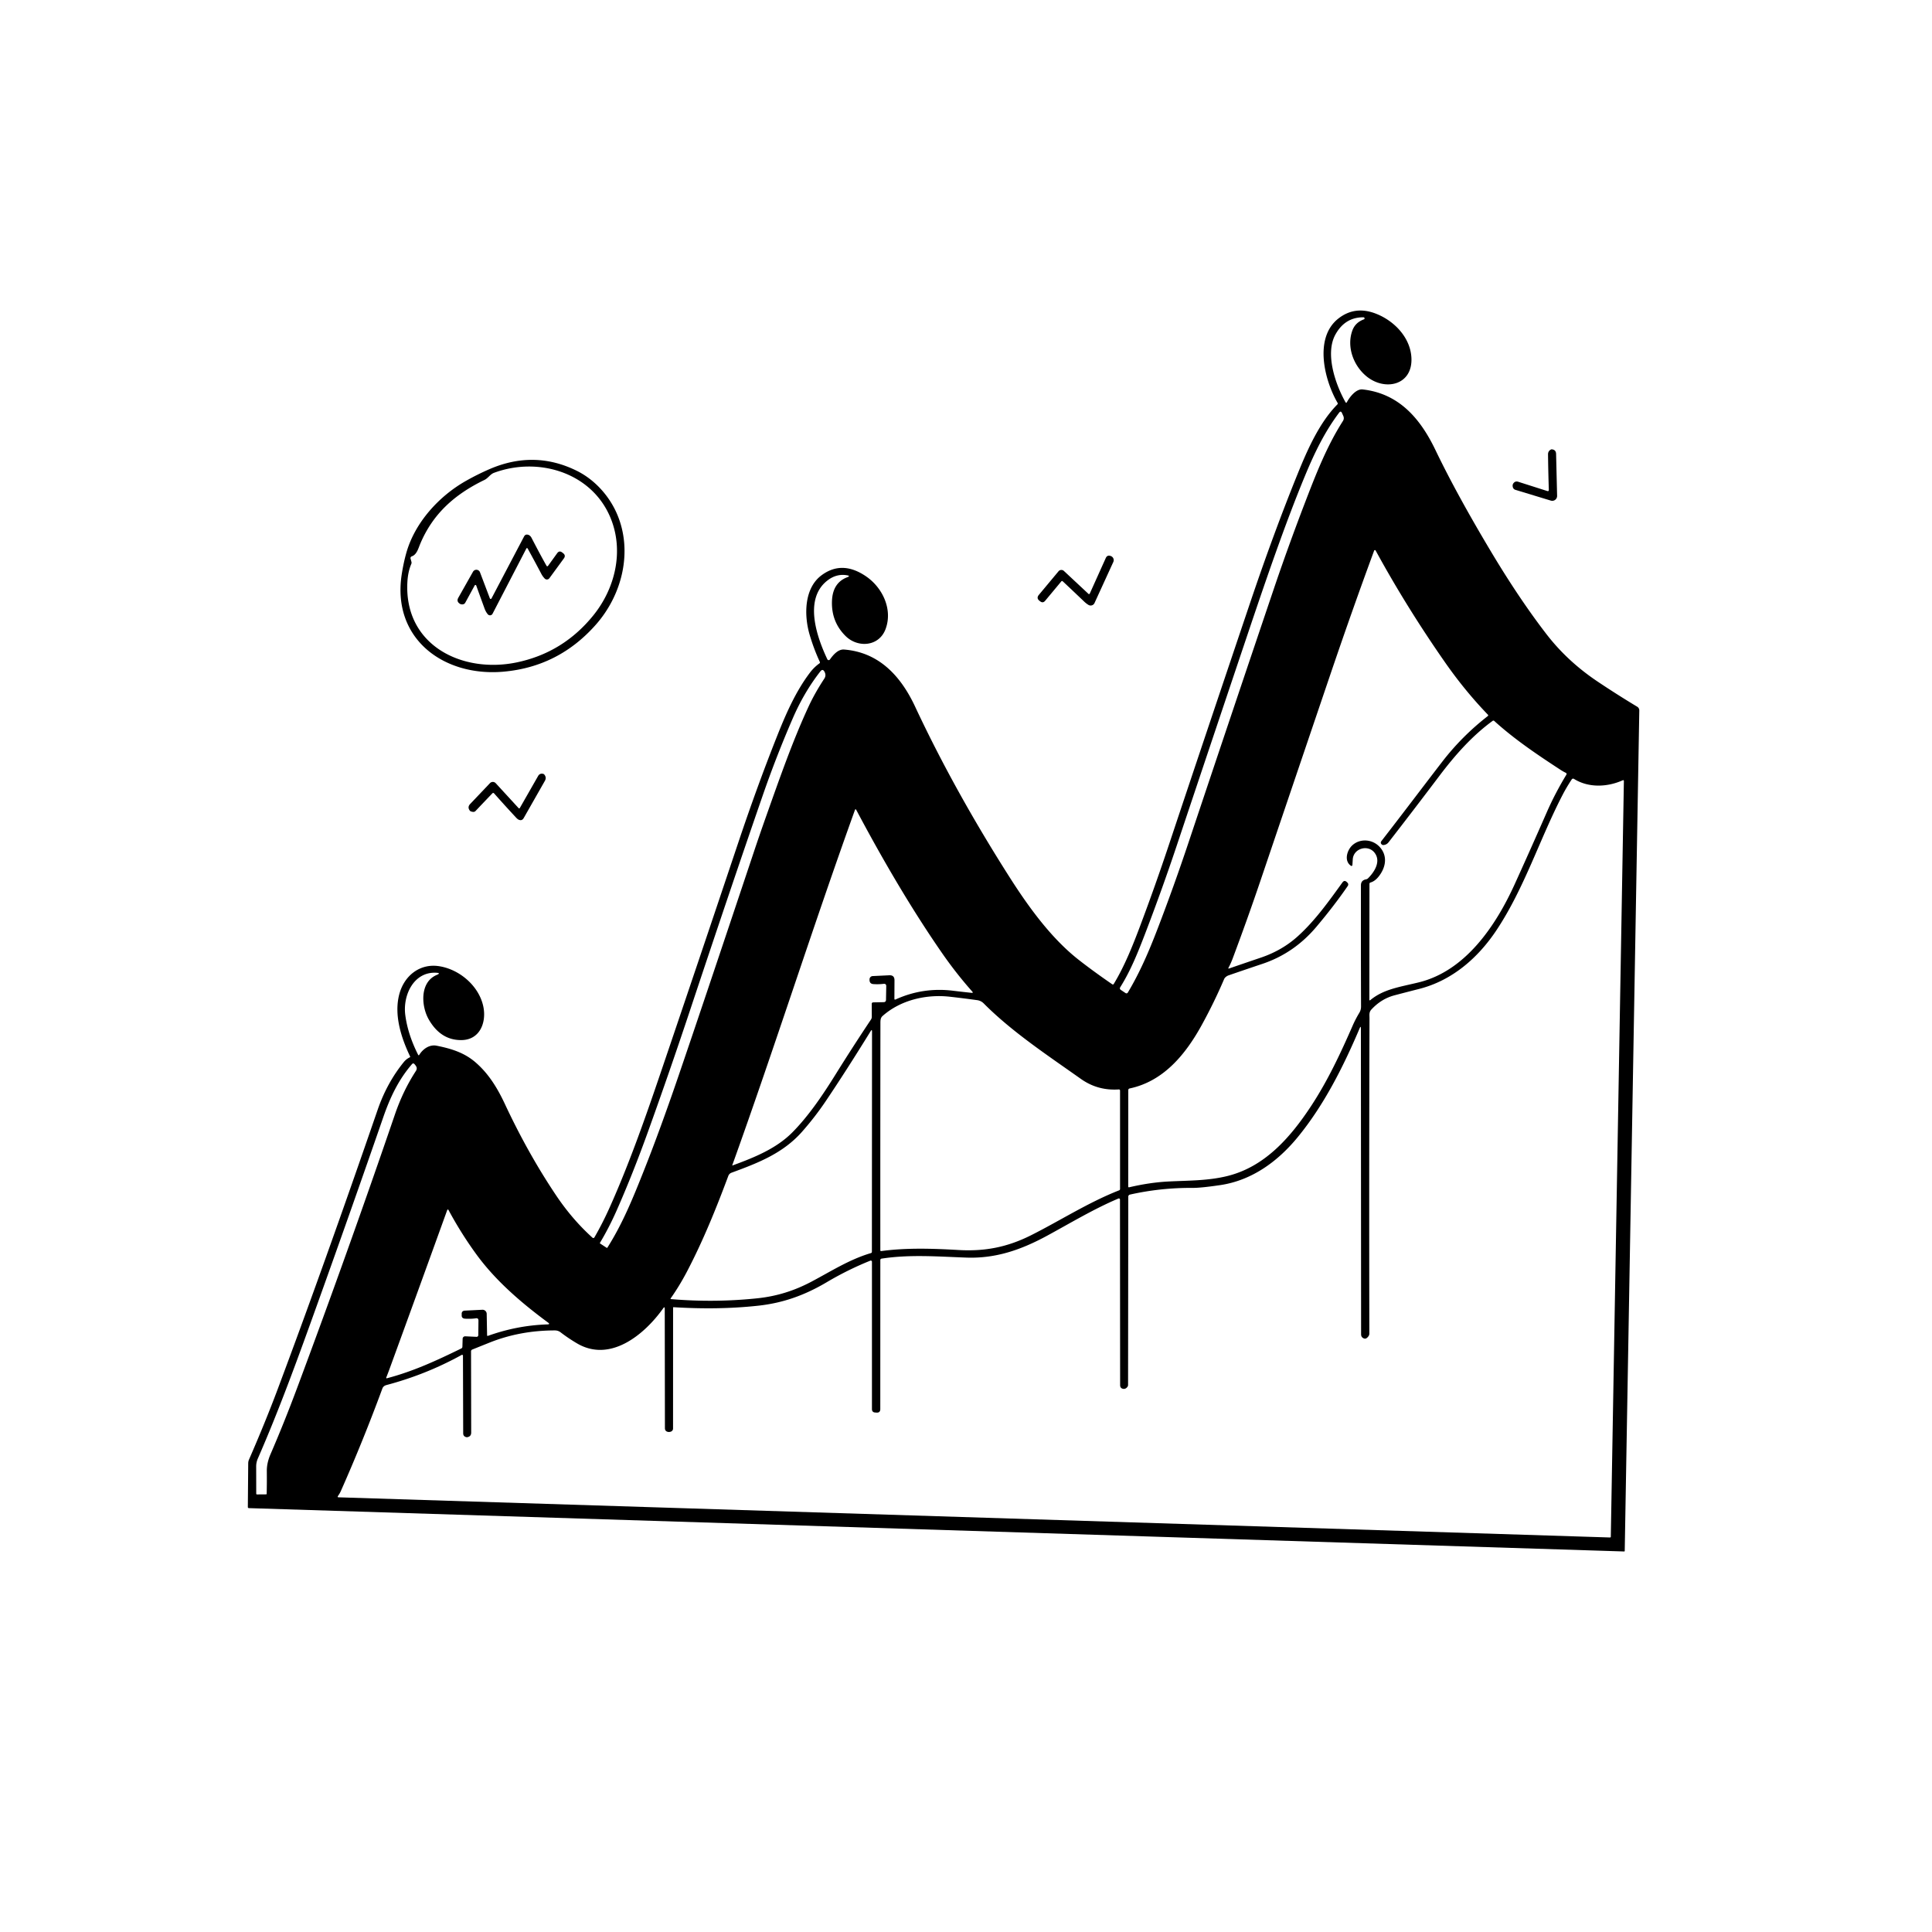 <svg xmlns="http://www.w3.org/2000/svg" version="1.1" viewBox="0.00 0.00 1024.00 1024.00">
<g id="Parent-Group"><g fill="rgba(0,0,0,0)" id="Group-rgba(0,0,0,0)">
<path d="   M 1024.00 0.00   L 1024.00 1024.00   L 0.00 1024.00   L 0.00 0.00   L 1024.00 0.00   Z   M 222.26 559.04   Q 221.90 559.62 221.59 559.01   Q 216.12 548.18 214.80 537.91   C 213.45 527.40 219.35 514.88 231.29 515.58   Q 233.87 515.73 231.48 516.74   C 222.44 520.54 223.18 533.22 227.25 540.33   Q 233.59 551.39 244.60 551.27   C 254.25 551.16 257.84 542.11 256.23 533.79   C 254.08 522.74 243.69 513.82 232.79 512.11   C 222.51 510.49 214.18 517.18 211.61 527.05   C 208.79 537.86 212.50 549.73 217.36 559.94   Q 217.51 560.26 217.19 560.41   Q 215.36 561.28 214.01 562.93   Q 205.07 573.94 200.15 588.24   Q 171.42 671.63 147.18 736.29   Q 140.68 753.63 131.99 773.57   A 5.25 5.16 -33.5 0 0 131.56 775.59   L 131.36 798.71   Q 131.36 799.32 131.96 799.34   L 860.85 822.31   A 0.28 0.28 0.0 0 0 861.14 822.03   L 868.86 376.57   A 2.29 2.29 0.0 0 0 867.75 374.57   Q 857.09 368.16 846.66 361.17   Q 830.73 350.49 819.62 336.06   Q 805.38 317.59 790.55 292.84   Q 772.12 262.07 760.81 238.51   C 752.67 221.54 741.29 208.55 722.24 206.41   C 718.73 206.01 715.32 210.48 713.91 213.11   Q 713.51 213.84 713.11 213.12   C 707.76 203.63 702.25 187.50 707.75 177.40   Q 712.80 168.14 722.66 168.17   Q 723.05 168.17 723.19 168.53   Q 723.40 169.08 722.86 169.28   Q 718.34 170.95 716.81 175.10   C 713.64 183.66 717.27 193.74 724.30 199.48   C 734.16 207.53 749.06 204.16 748.06 189.27   C 747.35 178.62 738.72 169.81 728.94 166.13   Q 718.02 162.02 709.33 168.86   C 696.29 179.12 701.99 201.58 708.93 213.51   Q 709.21 213.99 708.81 214.38   C 699.37 223.93 693.06 238.16 688.04 250.52   Q 675.16 282.20 662.54 319.64   Q 636.06 398.17 619.64 447.48   Q 612.28 469.56 604.22 490.97   C 600.38 501.17 596.01 512.13 590.33 521.48   Q 590.00 522.02 589.47 521.66   Q 579.70 514.95 571.90 508.86   C 557.40 497.55 545.40 481.09 535.21 465.10   Q 505.90 419.12 485.06 374.59   C 477.54 358.50 466.04 345.74 447.38 344.27   C 444.19 344.02 441.53 347.19 439.86 349.56   A 0.79 0.78 49.9 0 1 438.51 349.44   C 433.01 337.80 425.90 317.71 438.38 307.81   Q 443.29 303.91 449.00 304.92   Q 450.90 305.26 449.09 305.94   Q 441.30 308.87 440.96 318.62   Q 440.58 329.62 448.21 337.14   C 454.66 343.50 465.94 342.75 469.39 333.37   C 473.23 322.97 467.80 311.54 459.12 305.55   Q 446.40 296.79 435.47 304.88   C 426.08 311.82 426.18 326.26 429.06 336.20   Q 431.28 343.82 434.52 350.81   Q 434.75 351.30 434.30 351.62   Q 431.51 353.61 429.37 356.42   C 421.69 366.48 416.38 378.76 411.67 390.66   Q 401.21 417.02 391.20 446.90   Q 369.99 510.18 350.08 568.81   C 342.31 591.67 333.58 616.66 323.22 639.78   Q 319.40 648.32 315.05 655.85   A 0.66 0.66 0.0 0 1 314.04 656.01   Q 303.37 646.39 294.81 633.66   C 284.51 618.33 275.49 602.02 267.64 585.23   C 263.61 576.61 258.84 568.81 251.70 562.78   C 245.88 557.88 239.13 555.78 231.39 554.24   C 227.61 553.50 224.14 556.00 222.26 559.04   Z   M 820.04 260.24   L 804.70 255.35   Q 803.04 254.82 802.06 256.27   Q 801.54 257.04 801.83 258.19   A 1.99 1.99 0.0 0 0 803.18 259.62   L 821.98 265.33   A 2.58 2.57 -82.2 0 0 825.30 262.80   L 824.76 240.59   Q 824.71 238.38 822.52 238.16   Q 822.25 238.13 821.99 238.27   Q 820.47 239.10 820.49 240.81   Q 820.60 250.32 820.91 259.58   Q 820.94 260.53 820.04 260.24   Z   M 315.91 330.98   C 329.82 315.16 335.52 292.09 327.01 272.36   C 322.78 262.58 315.02 254.11 305.60 249.48   Q 283.05 238.39 259.31 248.71   Q 252.90 251.50 246.75 255.00   C 232.61 263.05 219.99 276.92 215.43 292.79   Q 213.90 298.13 212.93 304.38   C 207.60 338.66 235.25 358.70 266.64 356.02   Q 296.09 353.50 315.91 330.98   Z   M 576.91 314.77   L 563.89 302.61   A 1.97 1.97 0.0 0 0 561.04 302.79   L 550.62 315.29   Q 549.16 317.05 550.96 318.45   L 551.31 318.72   Q 552.77 319.85 553.95 318.43   L 562.49 308.18   Q 562.87 307.73 563.30 308.13   Q 568.42 312.92 574.73 318.94   Q 575.83 319.98 576.96 320.64   A 2.24 2.24 0.0 0 0 580.11 319.63   L 590.08 297.86   A 2.32 2.31 25.5 0 0 589.00 294.82   Q 588.81 294.73 588.61 294.66   Q 586.84 294.07 586.08 295.78   L 577.59 314.64   A 0.43 0.42 33.6 0 1 576.91 314.77   Z   M 260.93 420.52   Q 261.43 420.00 261.90 420.54   Q 267.73 427.11 273.47 433.28   Q 274.28 434.15 274.84 434.42   Q 276.62 435.27 277.59 433.56   L 288.80 413.86   Q 289.79 412.11 288.51 410.55   Q 288.24 410.23 287.86 410.15   Q 286.09 409.74 285.20 411.31   L 275.51 428.27   A 0.39 0.38 -50.9 0 1 274.89 428.34   L 262.74 415.11   A 2.09 2.09 0.0 0 0 259.69 415.09   L 249.19 426.14   Q 247.63 427.78 248.98 429.60   Q 249.22 429.93 249.60 430.06   Q 251.27 430.67 252.02 429.87   Q 256.43 425.21 260.93 420.52   Z   M 256.74 805.08   C 244.51 804.66 232.34 804.06 220.00 804.10   Q 211.83 804.12 204.49 805.20   Q 198.60 806.06 192.32 806.86   Q 184.22 807.89 173.56 810.25   Q 168.50 811.38 164.55 813.08   A 0.85 0.84 58.9 0 0 164.23 814.39   C 166.41 817.08 176.02 818.83 179.89 819.52   Q 198.50 822.85 216.82 824.95   Q 255.14 829.34 294.57 831.46   Q 304.28 831.98 314.04 831.77   C 339.15 831.24 364.81 830.52 388.95 826.16   Q 392.93 825.44 396.88 823.87   Q 399.39 822.87 396.81 822.07   Q 393.58 821.07 390.14 820.37   Q 370.29 816.33 354.34 814.32   Q 325.46 810.68 299.30 808.02   Q 277.70 805.82 256.74 805.08   Z   M 796.36 841.94   Q 797.83 840.94 796.05 840.84   C 759.53 838.77 722.36 837.62 686.75 836.34   Q 603.40 833.33 521.75 832.07   Q 502.23 831.76 473.79 832.18   Q 467.24 832.28 462.05 833.43   Q 449.95 836.10 438.14 839.69   Q 434.97 840.66 432.41 842.43   A 1.57 1.56 -40.6 0 0 432.22 844.85   C 435.24 847.72 442.24 848.99 446.33 849.73   C 468.70 853.82 492.10 855.17 514.81 856.02   C 574.22 858.23 634.90 856.98 695.00 854.66   Q 720.25 853.68 747.50 852.26   Q 767.60 851.20 782.51 847.51   Q 791.33 845.32 796.36 841.94   Z" />
<path d="   M 596.46 526.28   L 594.08 524.68   Q 593.22 524.11 593.77 523.23   C 599.26 514.46 603.05 505.02 607.12 494.40   Q 615.96 471.32 623.57 448.57   Q 642.80 391.06 661.12 336.61   C 670.70 308.14 681.20 277.35 691.91 251.63   C 696.84 239.77 702.21 228.74 709.76 218.73   Q 710.66 217.55 711.27 218.90   L 711.95 220.40   Q 712.61 221.84 711.75 223.18   C 703.28 236.45 697.62 250.91 691.67 266.41   Q 682.69 289.83 675.09 312.29   Q 652.40 379.39 629.90 446.68   Q 622.08 470.09 613.46 492.50   C 608.86 504.48 604.13 515.41 597.84 525.97   Q 597.31 526.85 596.46 526.28   Z" />
<path d="   M 218.23 294.89   C 220.90 294.01 221.74 290.60 222.71 288.29   C 229.37 272.46 240.80 262.11 256.76 254.38   C 258.75 253.42 259.80 251.35 261.85 250.60   C 285.23 241.93 313.66 250.32 323.62 274.55   C 330.74 291.88 326.20 311.61 314.55 326.07   Q 298.60 345.85 274.09 351.04   C 245.19 357.16 214.23 342.20 215.91 308.74   Q 216.19 303.10 218.00 298.89   Q 218.23 298.35 218.07 297.79   L 217.60 296.07   A 0.97 0.97 0.0 0 1 218.23 294.89   Z   M 278.91 290.86   Q 279.31 290.08 279.74 290.85   Q 283.47 297.61 286.91 304.16   Q 287.59 305.46 288.69 306.63   A 1.62 1.62 0.0 0 0 291.18 306.47   L 298.85 295.99   Q 300.02 294.39 298.45 293.19   L 297.97 292.82   Q 296.45 291.66 295.33 293.20   L 290.55 299.81   Q 290.02 300.53 289.59 299.75   Q 286.08 293.50 281.74 285.10   Q 281.04 283.75 279.88 283.43   Q 278.46 283.03 277.77 284.34   L 260.50 317.19   A 0.47 0.47 0.0 0 1 259.64 317.14   L 254.40 303.31   A 2.05 2.05 0.0 0 0 250.70 303.03   L 242.93 316.79   Q 241.80 318.79 243.75 320.01   Q 244.36 320.40 245.20 320.34   A 1.74 1.73 12.0 0 0 246.60 319.44   L 251.60 310.28   A 0.45 0.44 49.2 0 1 252.41 310.34   Q 254.58 316.37 256.85 322.60   Q 257.48 324.31 258.54 325.58   A 1.52 1.52 0.0 0 0 261.06 325.31   L 278.91 290.86   Z" />
<path d="   M 716.80 458.50   Q 716.90 457.00 716.99 455.53   C 717.31 449.67 725.03 447.44 728.54 451.96   C 732.03 456.45 728.64 461.99 725.09 465.52   Q 724.65 465.96 724.03 466.07   Q 721.33 466.55 721.32 469.24   Q 721.27 502.17 721.38 533.53   Q 721.39 535.28 720.44 536.85   C 719.18 538.94 717.97 541.24 717.00 543.47   C 710.59 558.12 703.84 572.63 694.93 586.19   C 683.63 603.38 670.12 618.40 650.72 623.27   C 640.30 625.89 629.72 625.67 619.06 626.23   Q 609.31 626.75 598.45 629.30   A 0.39 0.38 83.5 0 1 597.98 628.92   L 598.01 577.77   A 0.89 0.88 -6.1 0 1 598.71 576.91   C 616.58 573.15 628.27 559.05 636.93 543.32   Q 643.52 531.34 648.81 518.95   C 649.19 518.05 650.25 517.28 651.16 516.97   Q 660.36 513.79 669.11 510.86   Q 685.92 505.22 697.70 491.25   Q 707.08 480.14 714.35 469.57   A 1.34 1.33 -50.4 0 0 714.19 467.85   L 713.86 467.53   Q 712.57 466.26 711.51 467.73   C 704.20 477.85 696.86 488.14 687.79 496.30   Q 679.52 503.75 668.38 507.53   Q 659.61 510.50 651.51 513.30   Q 650.81 513.54 651.16 512.88   Q 652.39 510.57 653.33 508.06   Q 661.29 486.81 667.87 467.37   Q 686.06 413.63 705.12 357.46   Q 716.71 323.32 728.33 291.83   A 0.43 0.43 0.0 0 1 729.11 291.78   Q 745.52 321.84 765.89 351.04   Q 776.41 366.12 788.60 378.78   Q 789.00 379.20 788.54 379.55   Q 774.86 390.17 764.33 403.84   C 754.20 416.99 743.22 431.57 732.22 445.73   Q 731.36 446.84 732.49 447.68   Q 732.80 447.91 733.17 447.89   Q 734.91 447.80 736.00 446.39   Q 749.41 429.11 763.05 411.04   C 771.26 400.18 780.31 389.95 791.17 382.05   A 0.62 0.61 -41.7 0 1 791.95 382.09   C 802.66 391.83 814.87 400.04 827.10 408.02   Q 828.46 408.91 829.92 409.61   A 0.68 0.68 0.0 0 1 830.22 410.58   Q 824.15 420.62 819.84 430.48   Q 811.12 450.40 802.84 468.60   C 792.80 490.68 776.74 514.64 751.91 520.69   C 741.79 523.16 733.28 524.25 726.21 530.15   A 0.26 0.25 -20.2 0 1 725.79 529.96   L 725.84 468.51   Q 725.84 467.90 726.43 467.73   Q 729.33 466.92 731.80 463.07   C 734.79 458.40 735.09 453.01 731.21 448.85   C 727.32 444.68 720.75 444.30 716.69 448.09   C 713.92 450.68 712.26 456.35 716.03 458.88   A 0.50 0.49 -71.1 0 0 716.80 458.50   Z" />
<path d="   M 318.01 658.70   Q 322.84 650.62 326.83 641.59   Q 335.36 622.30 343.53 599.60   Q 355.08 567.50 365.85 535.12   Q 387.59 469.77 404.16 421.90   Q 411.40 400.99 420.14 380.83   Q 426.17 366.89 434.80 355.85   Q 436.03 354.28 436.99 356.02   Q 437.09 356.20 437.17 356.39   Q 437.93 358.13 436.89 359.71   Q 431.88 367.32 428.55 374.51   C 420.14 392.64 413.18 412.62 406.22 432.23   Q 402.74 442.03 399.67 451.22   Q 371.04 536.93 359.53 570.53   Q 349.80 598.96 341.41 620.10   C 335.62 634.71 330.04 648.50 321.94 661.25   Q 321.77 661.52 321.51 661.34   L 318.11 659.11   Q 317.86 658.95 318.01 658.70   Z" />
<path d="   M 723.06 709.45   Q 724.17 709.80 725.31 708.24   A 2.45 2.42 63.4 0 0 725.78 706.80   Q 725.61 622.91 725.86 539.74   C 725.87 537.97 725.52 536.52 726.86 535.07   Q 732.13 529.37 739.14 527.53   Q 745.80 525.77 752.15 524.16   C 769.72 519.70 783.44 507.66 793.22 492.94   C 807.96 470.77 816.08 444.67 828.17 421.37   Q 830.31 417.24 833.06 413.08   A 0.87 0.86 32.6 0 1 834.24 412.83   C 842.01 417.69 851.93 417.19 860.01 413.60   Q 860.70 413.29 860.69 414.05   L 853.76 814.51   A 0.40 0.40 0.0 0 1 853.35 814.90   L 179.52 793.61   Q 178.67 793.59 179.15 792.89   C 179.71 792.09 180.22 791.26 180.62 790.36   Q 192.36 763.92 202.66 735.96   Q 203.18 734.54 204.85 734.10   Q 225.96 728.50 244.70 718.13   A 0.46 0.46 0.0 0 1 245.38 718.53   L 245.50 759.66   Q 245.50 761.34 247.15 761.72   Q 247.45 761.79 247.77 761.72   Q 249.74 761.32 249.74 759.31   L 249.66 716.23   A 1.01 1.01 0.0 0 1 250.30 715.29   Q 254.95 713.42 259.49 711.60   Q 275.58 705.18 294.01 705.15   Q 295.81 705.14 297.14 706.17   Q 301.22 709.31 305.85 712.03   C 323.54 722.42 341.66 707.27 351.50 693.44   Q 352.33 692.27 352.33 693.70   L 352.42 756.94   Q 352.42 758.64 354.09 758.94   Q 354.80 759.07 355.58 758.79   A 1.73 1.73 0.0 0 0 356.73 757.16   L 356.75 693.04   A 0.20 0.20 0.0 0 1 356.97 692.84   C 371.86 693.75 386.86 693.68 401.77 692.06   C 415.05 690.62 426.52 686.50 438.10 679.65   Q 449.43 672.94 461.31 668.17   A 0.61 0.61 0.0 0 1 462.15 668.73   L 462.15 746.82   Q 462.15 748.56 463.88 748.66   L 464.62 748.71   Q 466.57 748.82 466.57 746.86   L 466.59 667.85   A 0.76 0.76 0.0 0 1 467.23 667.10   C 482.24 664.79 497.15 666.02 512.24 666.55   C 527.86 667.10 541.29 662.39 555.00 654.95   C 567.19 648.34 579.80 640.72 592.80 635.24   A 0.59 0.58 78.6 0 1 593.61 635.78   L 593.69 734.17   Q 593.69 735.82 595.31 736.11   Q 596.51 736.33 597.49 735.16   A 1.77 1.73 -25.5 0 0 597.90 734.04   L 598.01 634.24   A 1.11 1.11 0.0 0 1 598.88 633.16   Q 615.14 629.50 632.11 629.61   Q 636.50 629.64 646.75 628.13   C 663.38 625.68 677.20 615.72 687.91 602.61   C 701.71 585.73 711.87 565.66 720.66 544.98   Q 721.30 543.47 721.30 545.11   L 721.41 707.19   Q 721.41 708.92 723.06 709.45   Z" />
<path d="   M 462.04 532.03   L 462.07 538.89   Q 462.08 539.71 461.62 540.40   Q 452.04 554.74 442.87 569.47   C 436.20 580.20 428.67 591.39 419.99 600.16   C 411.41 608.83 399.69 613.53 388.27 617.71   Q 388.04 617.79 388.13 617.56   C 410.61 555.06 430.66 491.69 453.18 429.18   A 0.32 0.32 0.0 0 1 453.77 429.14   C 467.63 455.29 483.16 481.91 499.56 505.51   Q 506.88 516.04 515.30 525.53   Q 516.01 526.33 514.94 526.22   Q 509.76 525.68 505.22 525.12   Q 489.19 523.14 474.72 529.72   Q 474.04 530.03 474.05 529.29   L 474.10 519.58   Q 474.12 516.79 471.33 516.92   L 462.54 517.34   A 1.75 1.75 0.0 0 0 460.87 519.10   L 460.87 519.39   Q 460.88 521.45 462.93 521.59   Q 465.60 521.78 468.33 521.46   Q 469.75 521.30 469.73 522.73   L 469.60 529.91   Q 469.58 531.15 468.34 531.17   L 462.77 531.28   A 0.74 0.74 0.0 0 0 462.04 532.03   Z" />
<path d="   M 593.65 578.01   L 593.65 630.19   A 0.77 0.76 79.3 0 1 593.17 630.90   C 576.81 637.31 561.71 647.07 546.40 654.75   C 533.89 661.01 522.10 663.34 508.04 662.53   C 494.27 661.74 480.53 661.29 467.11 663.09   Q 466.59 663.16 466.59 662.64   Q 466.56 601.03 466.64 542.50   C 466.65 541.05 466.58 539.57 467.77 538.51   C 477.25 530.07 490.85 526.88 503.39 528.28   Q 510.79 529.11 517.90 530.10   Q 519.96 530.39 521.41 531.85   C 536.34 546.88 555.24 559.34 572.87 571.83   Q 581.83 578.19 593.02 577.42   A 0.59 0.59 0.0 0 1 593.65 578.01   Z" />
<path d="   M 355.45 688.19   Q 360.06 681.67 364.09 674.00   C 372.65 657.67 379.61 640.46 386.03 623.23   A 2.83 2.81 -0.1 0 1 387.70 621.57   C 401.88 616.37 415.04 611.27 425.19 599.75   Q 431.97 592.04 437.44 583.95   Q 448.36 567.77 461.47 546.53   Q 462.19 545.35 462.19 546.73   L 462.12 663.47   Q 462.12 664.02 461.59 664.17   C 450.27 667.50 440.46 673.82 430.11 679.30   C 421.03 684.11 411.75 687.04 401.44 688.12   Q 378.66 690.51 355.62 688.55   A 0.23 0.23 0.0 0 1 355.45 688.19   Z" />
<path d="   M 135.81 791.70   L 135.78 777.26   A 10.28 10.26 -33.4 0 1 136.64 773.10   C 148.40 746.20 158.28 718.83 168.47 690.45   Q 186.54 640.11 203.15 592.13   C 206.75 581.71 211.21 572.28 218.34 564.04   Q 219.03 563.24 219.72 564.04   C 220.71 565.19 221.39 566.16 220.39 567.70   Q 213.60 578.15 209.28 590.79   Q 184.55 663.11 157.57 735.41   Q 150.66 753.94 143.40 770.71   Q 141.38 775.36 141.42 779.64   Q 141.48 785.78 141.35 791.72   Q 141.34 792.04 141.02 792.04   L 136.20 792.08   A 0.39 0.38 0.0 0 1 135.81 791.70   Z" />
<path d="   M 246.46 694.66   Q 244.54 694.75 244.72 696.66   Q 244.73 696.81 244.72 696.96   Q 244.54 698.84 246.62 698.94   Q 249.92 699.09 252.17 698.73   Q 253.60 698.49 253.59 699.94   L 253.51 707.67   A 0.89 0.89 0.0 0 1 252.58 708.55   L 246.60 708.27   A 1.33 1.32 2.1 0 0 245.21 709.55   L 245.08 713.78   Q 245.06 714.45 244.45 714.74   C 231.28 721.17 219.05 726.84 205.03 730.52   A 0.27 0.27 0.0 0 1 204.71 730.15   Q 205.50 728.20 206.27 726.09   Q 220.27 687.80 237.05 641.32   A 0.35 0.35 0.0 0 1 237.69 641.27   Q 244.38 653.73 252.58 664.96   C 262.75 678.87 276.29 690.51 290.50 701.00   Q 291.74 701.91 290.20 701.96   Q 274.10 702.47 258.58 708.05   A 0.31 0.30 79.1 0 1 258.17 707.77   L 257.96 696.36   A 2.20 2.20 0.0 0 0 255.64 694.20   L 246.46 694.66   Z" />
</g>
<g fill="#000000" id="Group-000000">
<path d="   M 222.26 559.04   C 224.14 556.00 227.61 553.50 231.39 554.24   C 239.13 555.78 245.88 557.88 251.70 562.78   C 258.84 568.81 263.61 576.61 267.64 585.23   C 275.49 602.02 284.51 618.33 294.81 633.66   Q 303.37 646.39 314.04 656.01   A 0.66 0.66 0.0 0 0 315.05 655.85   Q 319.40 648.32 323.22 639.78   C 333.58 616.66 342.31 591.67 350.08 568.81   Q 369.99 510.18 391.20 446.90   Q 401.21 417.02 411.67 390.66   C 416.38 378.76 421.69 366.48 429.37 356.42   Q 431.51 353.61 434.30 351.62   Q 434.75 351.30 434.52 350.81   Q 431.28 343.82 429.06 336.20   C 426.18 326.26 426.08 311.82 435.47 304.88   Q 446.40 296.79 459.12 305.55   C 467.80 311.54 473.23 322.97 469.39 333.37   C 465.94 342.75 454.66 343.50 448.21 337.14   Q 440.58 329.62 440.96 318.62   Q 441.30 308.87 449.09 305.94   Q 450.90 305.26 449.00 304.92   Q 443.29 303.91 438.38 307.81   C 425.90 317.71 433.01 337.80 438.51 349.44   A 0.79 0.78 49.9 0 0 439.86 349.56   C 441.53 347.19 444.19 344.02 447.38 344.27   C 466.04 345.74 477.54 358.50 485.06 374.59   Q 505.90 419.12 535.21 465.10   C 545.40 481.09 557.40 497.55 571.90 508.86   Q 579.70 514.95 589.47 521.66   Q 590.00 522.02 590.33 521.48   C 596.01 512.13 600.38 501.17 604.22 490.97   Q 612.28 469.56 619.64 447.48   Q 636.06 398.17 662.54 319.64   Q 675.16 282.20 688.04 250.52   C 693.06 238.16 699.37 223.93 708.81 214.38   Q 709.21 213.99 708.93 213.51   C 701.99 201.58 696.29 179.12 709.33 168.86   Q 718.02 162.02 728.94 166.13   C 738.72 169.81 747.35 178.62 748.06 189.27   C 749.06 204.16 734.16 207.53 724.30 199.48   C 717.27 193.74 713.64 183.66 716.81 175.10   Q 718.34 170.95 722.86 169.28   Q 723.40 169.08 723.19 168.53   Q 723.05 168.17 722.66 168.17   Q 712.80 168.14 707.75 177.40   C 702.25 187.50 707.76 203.63 713.11 213.12   Q 713.51 213.84 713.91 213.11   C 715.32 210.48 718.73 206.01 722.24 206.41   C 741.29 208.55 752.67 221.54 760.81 238.51   Q 772.12 262.07 790.55 292.84   Q 805.38 317.59 819.62 336.06   Q 830.73 350.49 846.66 361.17   Q 857.09 368.16 867.75 374.57   A 2.29 2.29 0.0 0 1 868.86 376.57   L 861.14 822.03   A 0.28 0.28 0.0 0 1 860.85 822.31   L 131.96 799.34   Q 131.36 799.32 131.36 798.71   L 131.56 775.59   A 5.25 5.16 -33.5 0 1 131.99 773.57   Q 140.68 753.63 147.18 736.29   Q 171.42 671.63 200.15 588.24   Q 205.07 573.94 214.01 562.93   Q 215.36 561.28 217.19 560.41   Q 217.51 560.26 217.36 559.94   C 212.50 549.73 208.79 537.86 211.61 527.05   C 214.18 517.18 222.51 510.49 232.79 512.11   C 243.69 513.82 254.08 522.74 256.23 533.79   C 257.84 542.11 254.25 551.16 244.60 551.27   Q 233.59 551.39 227.25 540.33   C 223.18 533.22 222.44 520.54 231.48 516.74   Q 233.87 515.73 231.29 515.58   C 219.35 514.88 213.45 527.40 214.80 537.91   Q 216.12 548.18 221.59 559.01   Q 221.90 559.62 222.26 559.04   Z   M 596.46 526.28   Q 597.31 526.85 597.84 525.97   C 604.13 515.41 608.86 504.48 613.46 492.50   Q 622.08 470.09 629.90 446.68   Q 652.40 379.39 675.09 312.29   Q 682.69 289.83 691.67 266.41   C 697.62 250.91 703.28 236.45 711.75 223.18   Q 712.61 221.84 711.95 220.40   L 711.27 218.90   Q 710.66 217.55 709.76 218.73   C 702.21 228.74 696.84 239.77 691.91 251.63   C 681.20 277.35 670.70 308.14 661.12 336.61   Q 642.80 391.06 623.57 448.57   Q 615.96 471.32 607.12 494.40   C 603.05 505.02 599.26 514.46 593.77 523.23   Q 593.22 524.11 594.08 524.68   L 596.46 526.28   Z   M 716.80 458.50   A 0.50 0.49 -71.1 0 1 716.03 458.88   C 712.26 456.35 713.92 450.68 716.69 448.09   C 720.75 444.30 727.32 444.68 731.21 448.85   C 735.09 453.01 734.79 458.40 731.80 463.07   Q 729.33 466.92 726.43 467.73   Q 725.84 467.90 725.84 468.51   L 725.79 529.96   A 0.26 0.25 -20.2 0 0 726.21 530.15   C 733.28 524.25 741.79 523.16 751.91 520.69   C 776.74 514.64 792.80 490.68 802.84 468.60   Q 811.12 450.40 819.84 430.48   Q 824.15 420.62 830.22 410.58   A 0.68 0.68 0.0 0 0 829.92 409.61   Q 828.46 408.91 827.10 408.02   C 814.87 400.04 802.66 391.83 791.95 382.09   A 0.62 0.61 -41.7 0 0 791.17 382.05   C 780.31 389.95 771.26 400.18 763.05 411.04   Q 749.41 429.11 736.00 446.39   Q 734.91 447.80 733.17 447.89   Q 732.80 447.91 732.49 447.68   Q 731.36 446.84 732.22 445.73   C 743.22 431.57 754.20 416.99 764.33 403.84   Q 774.86 390.17 788.54 379.55   Q 789.00 379.20 788.60 378.78   Q 776.41 366.12 765.89 351.04   Q 745.52 321.84 729.11 291.78   A 0.43 0.43 0.0 0 0 728.33 291.83   Q 716.71 323.32 705.12 357.46   Q 686.06 413.63 667.87 467.37   Q 661.29 486.81 653.33 508.06   Q 652.39 510.57 651.16 512.88   Q 650.81 513.54 651.51 513.30   Q 659.61 510.50 668.38 507.53   Q 679.52 503.75 687.79 496.30   C 696.86 488.14 704.20 477.85 711.51 467.73   Q 712.57 466.26 713.86 467.53   L 714.19 467.85   A 1.34 1.33 -50.4 0 1 714.35 469.57   Q 707.08 480.14 697.70 491.25   Q 685.92 505.22 669.11 510.86   Q 660.36 513.79 651.16 516.97   C 650.25 517.28 649.19 518.05 648.81 518.95   Q 643.52 531.34 636.93 543.32   C 628.27 559.05 616.58 573.15 598.71 576.91   A 0.89 0.88 -6.1 0 0 598.01 577.77   L 597.98 628.92   A 0.39 0.38 83.5 0 0 598.45 629.30   Q 609.31 626.75 619.06 626.23   C 629.72 625.67 640.30 625.89 650.72 623.27   C 670.12 618.40 683.63 603.38 694.93 586.19   C 703.84 572.63 710.59 558.12 717.00 543.47   C 717.97 541.24 719.18 538.94 720.44 536.85   Q 721.39 535.28 721.38 533.53   Q 721.27 502.17 721.32 469.24   Q 721.33 466.55 724.03 466.07   Q 724.65 465.96 725.09 465.52   C 728.64 461.99 732.03 456.45 728.54 451.96   C 725.03 447.44 717.31 449.67 716.99 455.53   Q 716.90 457.00 716.80 458.50   Z   M 318.11 659.11   L 321.51 661.34   Q 321.77 661.52 321.94 661.25   C 330.04 648.50 335.62 634.71 341.41 620.10   Q 349.80 598.96 359.53 570.53   Q 371.04 536.93 399.67 451.22   Q 402.74 442.03 406.22 432.23   C 413.18 412.62 420.14 392.64 428.55 374.51   Q 431.88 367.32 436.89 359.71   Q 437.93 358.13 437.17 356.39   Q 437.09 356.20 436.99 356.02   Q 436.03 354.28 434.80 355.85   Q 426.17 366.89 420.14 380.83   Q 411.40 400.99 404.16 421.90   Q 387.59 469.77 365.85 535.12   Q 355.08 567.50 343.53 599.60   Q 335.36 622.30 326.83 641.59   Q 322.84 650.62 318.01 658.70   Q 317.86 658.95 318.11 659.11   Z   M 723.06 709.45   Q 721.41 708.92 721.41 707.19   L 721.30 545.11   Q 721.30 543.47 720.66 544.98   C 711.87 565.66 701.71 585.73 687.91 602.61   C 677.20 615.72 663.38 625.68 646.75 628.13   Q 636.50 629.64 632.11 629.61   Q 615.14 629.50 598.88 633.16   A 1.11 1.11 0.0 0 0 598.01 634.24   L 597.90 734.04   A 1.77 1.73 -25.5 0 1 597.49 735.16   Q 596.51 736.33 595.31 736.11   Q 593.69 735.82 593.69 734.17   L 593.61 635.78   A 0.59 0.58 78.6 0 0 592.80 635.24   C 579.80 640.72 567.19 648.34 555.00 654.95   C 541.29 662.39 527.86 667.10 512.24 666.55   C 497.15 666.02 482.24 664.79 467.23 667.10   A 0.76 0.76 0.0 0 0 466.59 667.85   L 466.57 746.86   Q 466.57 748.82 464.62 748.71   L 463.88 748.66   Q 462.15 748.56 462.15 746.82   L 462.15 668.73   A 0.61 0.61 0.0 0 0 461.31 668.17   Q 449.43 672.94 438.10 679.65   C 426.52 686.50 415.05 690.62 401.77 692.06   C 386.86 693.68 371.86 693.75 356.97 692.84   A 0.20 0.20 0.0 0 0 356.75 693.04   L 356.73 757.16   A 1.73 1.73 0.0 0 1 355.58 758.79   Q 354.80 759.07 354.09 758.94   Q 352.42 758.64 352.42 756.94   L 352.33 693.70   Q 352.33 692.27 351.50 693.44   C 341.66 707.27 323.54 722.42 305.85 712.03   Q 301.22 709.31 297.14 706.17   Q 295.81 705.14 294.01 705.15   Q 275.58 705.18 259.49 711.60   Q 254.95 713.42 250.30 715.29   A 1.01 1.01 0.0 0 0 249.66 716.23   L 249.74 759.31   Q 249.74 761.32 247.77 761.72   Q 247.45 761.79 247.15 761.72   Q 245.50 761.34 245.50 759.66   L 245.38 718.53   A 0.46 0.46 0.0 0 0 244.70 718.13   Q 225.96 728.50 204.85 734.10   Q 203.18 734.54 202.66 735.96   Q 192.36 763.92 180.62 790.36   C 180.22 791.26 179.71 792.09 179.15 792.89   Q 178.67 793.59 179.52 793.61   L 853.35 814.90   A 0.40 0.40 0.0 0 0 853.76 814.51   L 860.69 414.05   Q 860.70 413.29 860.01 413.60   C 851.93 417.19 842.01 417.69 834.24 412.83   A 0.87 0.86 32.6 0 0 833.06 413.08   Q 830.31 417.24 828.17 421.37   C 816.08 444.67 807.96 470.77 793.22 492.94   C 783.44 507.66 769.72 519.70 752.15 524.16   Q 745.80 525.77 739.14 527.53   Q 732.13 529.37 726.86 535.07   C 725.52 536.52 725.87 537.97 725.86 539.74   Q 725.61 622.91 725.78 706.80   A 2.45 2.42 63.4 0 1 725.31 708.24   Q 724.17 709.80 723.06 709.45   Z   M 462.77 531.28   L 468.34 531.17   Q 469.58 531.15 469.60 529.91   L 469.73 522.73   Q 469.75 521.30 468.33 521.46   Q 465.60 521.78 462.93 521.59   Q 460.88 521.45 460.87 519.39   L 460.87 519.10   A 1.75 1.75 0.0 0 1 462.54 517.34   L 471.33 516.92   Q 474.12 516.79 474.10 519.58   L 474.05 529.29   Q 474.04 530.03 474.72 529.72   Q 489.19 523.14 505.22 525.12   Q 509.76 525.68 514.94 526.22   Q 516.01 526.33 515.30 525.53   Q 506.88 516.04 499.56 505.51   C 483.16 481.91 467.63 455.29 453.77 429.14   A 0.32 0.32 0.0 0 0 453.18 429.18   C 430.66 491.69 410.61 555.06 388.13 617.56   Q 388.04 617.79 388.27 617.71   C 399.69 613.53 411.41 608.83 419.99 600.16   C 428.67 591.39 436.20 580.20 442.87 569.47   Q 452.04 554.74 461.62 540.40   Q 462.08 539.71 462.07 538.89   L 462.04 532.03   A 0.74 0.74 0.0 0 1 462.77 531.28   Z   M 593.65 578.01   A 0.59 0.59 0.0 0 0 593.02 577.42   Q 581.83 578.19 572.87 571.83   C 555.24 559.34 536.34 546.88 521.41 531.85   Q 519.96 530.39 517.90 530.10   Q 510.79 529.11 503.39 528.28   C 490.85 526.88 477.25 530.07 467.77 538.51   C 466.58 539.57 466.65 541.05 466.64 542.50   Q 466.56 601.03 466.59 662.64   Q 466.59 663.16 467.11 663.09   C 480.53 661.29 494.27 661.74 508.04 662.53   C 522.10 663.34 533.89 661.01 546.40 654.75   C 561.71 647.07 576.81 637.31 593.17 630.90   A 0.77 0.76 79.3 0 0 593.65 630.19   L 593.65 578.01   Z   M 355.45 688.19   A 0.23 0.23 0.0 0 0 355.62 688.55   Q 378.66 690.51 401.44 688.12   C 411.75 687.04 421.03 684.11 430.11 679.30   C 440.46 673.82 450.27 667.50 461.59 664.17   Q 462.12 664.02 462.12 663.47   L 462.19 546.73   Q 462.19 545.35 461.47 546.53   Q 448.36 567.77 437.44 583.95   Q 431.97 592.04 425.19 599.75   C 415.04 611.27 401.88 616.37 387.70 621.57   A 2.83 2.81 -0.1 0 0 386.03 623.23   C 379.61 640.46 372.65 657.67 364.09 674.00   Q 360.06 681.67 355.45 688.19   Z   M 136.20 792.08   L 141.02 792.04   Q 141.34 792.04 141.35 791.72   Q 141.48 785.78 141.42 779.64   Q 141.38 775.36 143.40 770.71   Q 150.66 753.94 157.57 735.41   Q 184.55 663.11 209.28 590.79   Q 213.60 578.15 220.39 567.70   C 221.39 566.16 220.71 565.19 219.72 564.04   Q 219.03 563.24 218.34 564.04   C 211.21 572.28 206.75 581.71 203.15 592.13   Q 186.54 640.11 168.47 690.45   C 158.28 718.83 148.40 746.20 136.64 773.10   A 10.28 10.26 -33.4 0 0 135.78 777.26   L 135.81 791.70   A 0.39 0.38 0.0 0 0 136.20 792.08   Z   M 246.46 694.66   L 255.64 694.20   A 2.20 2.20 0.0 0 1 257.96 696.36   L 258.17 707.77   A 0.31 0.30 79.1 0 0 258.58 708.05   Q 274.10 702.47 290.20 701.96   Q 291.74 701.91 290.50 701.00   C 276.29 690.51 262.75 678.87 252.58 664.96   Q 244.38 653.73 237.69 641.27   A 0.35 0.35 0.0 0 0 237.05 641.32   Q 220.27 687.80 206.27 726.09   Q 205.50 728.20 204.71 730.15   A 0.27 0.27 0.0 0 0 205.03 730.52   C 219.05 726.84 231.28 721.17 244.45 714.74   Q 245.06 714.45 245.08 713.78   L 245.21 709.55   A 1.33 1.32 2.1 0 1 246.60 708.27   L 252.58 708.55   A 0.89 0.89 0.0 0 0 253.51 707.67   L 253.59 699.94   Q 253.60 698.49 252.17 698.73   Q 249.92 699.09 246.62 698.94   Q 244.54 698.84 244.72 696.96   Q 244.73 696.81 244.72 696.66   Q 244.54 694.75 246.46 694.66   Z" />
<path d="   M 820.91 259.58   Q 820.60 250.32 820.49 240.81   Q 820.47 239.10 821.99 238.27   Q 822.25 238.13 822.52 238.16   Q 824.71 238.38 824.76 240.59   L 825.30 262.80   A 2.58 2.57 -82.2 0 1 821.98 265.33   L 803.18 259.62   A 1.99 1.99 0.0 0 1 801.83 258.19   Q 801.54 257.04 802.06 256.27   Q 803.04 254.82 804.70 255.35   L 820.04 260.24   Q 820.94 260.53 820.91 259.58   Z" />
<path d="   M 315.91 330.98   Q 296.09 353.50 266.64 356.02   C 235.25 358.70 207.60 338.66 212.93 304.38   Q 213.90 298.13 215.43 292.79   C 219.99 276.92 232.61 263.05 246.75 255.00   Q 252.90 251.50 259.31 248.71   Q 283.05 238.39 305.60 249.48   C 315.02 254.11 322.78 262.58 327.01 272.36   C 335.52 292.09 329.82 315.16 315.91 330.98   Z   M 222.71 288.29   C 221.74 290.60 220.90 294.01 218.23 294.89   A 0.97 0.97 0.0 0 0 217.60 296.07   L 218.07 297.79   Q 218.23 298.35 218.00 298.89   Q 216.19 303.10 215.91 308.74   C 214.23 342.20 245.19 357.16 274.09 351.04   Q 298.60 345.85 314.55 326.07   C 326.20 311.61 330.74 291.88 323.62 274.55   C 313.66 250.32 285.23 241.93 261.85 250.60   C 259.80 251.35 258.75 253.42 256.76 254.38   C 240.80 262.11 229.37 272.46 222.71 288.29   Z" />
<path d="   M 278.91 290.86   L 261.06 325.31   A 1.52 1.52 0.0 0 1 258.54 325.58   Q 257.48 324.31 256.85 322.60   Q 254.58 316.37 252.41 310.34   A 0.45 0.44 49.2 0 0 251.60 310.28   L 246.60 319.44   A 1.74 1.73 12.0 0 1 245.20 320.34   Q 244.36 320.40 243.75 320.01   Q 241.80 318.79 242.93 316.79   L 250.70 303.03   A 2.05 2.05 0.0 0 1 254.40 303.31   L 259.64 317.14   A 0.47 0.47 0.0 0 0 260.50 317.19   L 277.77 284.34   Q 278.46 283.03 279.88 283.43   Q 281.04 283.75 281.74 285.10   Q 286.08 293.50 289.59 299.75   Q 290.02 300.53 290.55 299.81   L 295.33 293.20   Q 296.45 291.66 297.97 292.82   L 298.45 293.19   Q 300.02 294.39 298.85 295.99   L 291.18 306.47   A 1.62 1.62 0.0 0 1 288.69 306.63   Q 287.59 305.46 286.91 304.16   Q 283.47 297.61 279.74 290.85   Q 279.31 290.08 278.91 290.86   Z" />
<path d="   M 576.91 314.77   A 0.43 0.42 33.6 0 0 577.59 314.64   L 586.08 295.78   Q 586.84 294.07 588.61 294.66   Q 588.81 294.73 589.00 294.82   A 2.32 2.31 25.5 0 1 590.08 297.86   L 580.11 319.63   A 2.24 2.24 0.0 0 1 576.96 320.64   Q 575.83 319.98 574.73 318.94   Q 568.42 312.92 563.30 308.13   Q 562.87 307.73 562.49 308.18   L 553.95 318.43   Q 552.77 319.85 551.31 318.72   L 550.96 318.45   Q 549.16 317.05 550.62 315.29   L 561.04 302.79   A 1.97 1.97 0.0 0 1 563.89 302.61   L 576.91 314.77   Z" />
<path d="   M 260.93 420.52   Q 256.43 425.21 252.02 429.87   Q 251.27 430.67 249.60 430.06   Q 249.22 429.93 248.98 429.60   Q 247.63 427.78 249.19 426.14   L 259.69 415.09   A 2.09 2.09 0.0 0 1 262.74 415.11   L 274.89 428.34   A 0.39 0.38 -50.9 0 0 275.51 428.27   L 285.20 411.31   Q 286.09 409.74 287.86 410.15   Q 288.24 410.23 288.51 410.55   Q 289.79 412.11 288.80 413.86   L 277.59 433.56   Q 276.62 435.27 274.84 434.42   Q 274.28 434.15 273.47 433.28   Q 267.73 427.11 261.90 420.54   Q 261.43 420.00 260.93 420.52   Z" />
</g>
<g fill="rgba(0,0,0,0)" id="Group-rgba(0,0,0,0)">
<path d="   M 256.74 805.08   Q 277.70 805.82 299.30 808.02   Q 325.46 810.68 354.34 814.32   Q 370.29 816.33 390.14 820.37   Q 393.58 821.07 396.81 822.07   Q 399.39 822.87 396.88 823.87   Q 392.93 825.44 388.95 826.16   C 364.81 830.52 339.15 831.24 314.04 831.77   Q 304.28 831.98 294.57 831.46   Q 255.14 829.34 216.82 824.95   Q 198.50 822.85 179.89 819.52   C 176.02 818.83 166.41 817.08 164.23 814.39   A 0.85 0.84 58.9 0 1 164.55 813.08   Q 168.50 811.38 173.56 810.25   Q 184.22 807.89 192.32 806.86   Q 198.60 806.06 204.49 805.20   Q 211.83 804.12 220.00 804.10   C 232.34 804.06 244.51 804.66 256.74 805.08   Z" />
<path d="   M 796.36 841.94   Q 791.33 845.32 782.51 847.51   Q 767.60 851.20 747.50 852.26   Q 720.25 853.68 695.00 854.66   C 634.90 856.98 574.22 858.23 514.81 856.02   C 492.10 855.17 468.70 853.82 446.33 849.73   C 442.24 848.99 435.24 847.72 432.22 844.85   A 1.57 1.56 -40.6 0 1 432.41 842.43   Q 434.97 840.66 438.14 839.69   Q 449.95 836.10 462.05 833.43   Q 467.24 832.28 473.79 832.18   Q 502.23 831.76 521.75 832.07   Q 603.40 833.33 686.75 836.34   C 722.36 837.62 759.53 838.77 796.05 840.84   Q 797.83 840.94 796.36 841.94   Z" />
</g>
</g></svg>